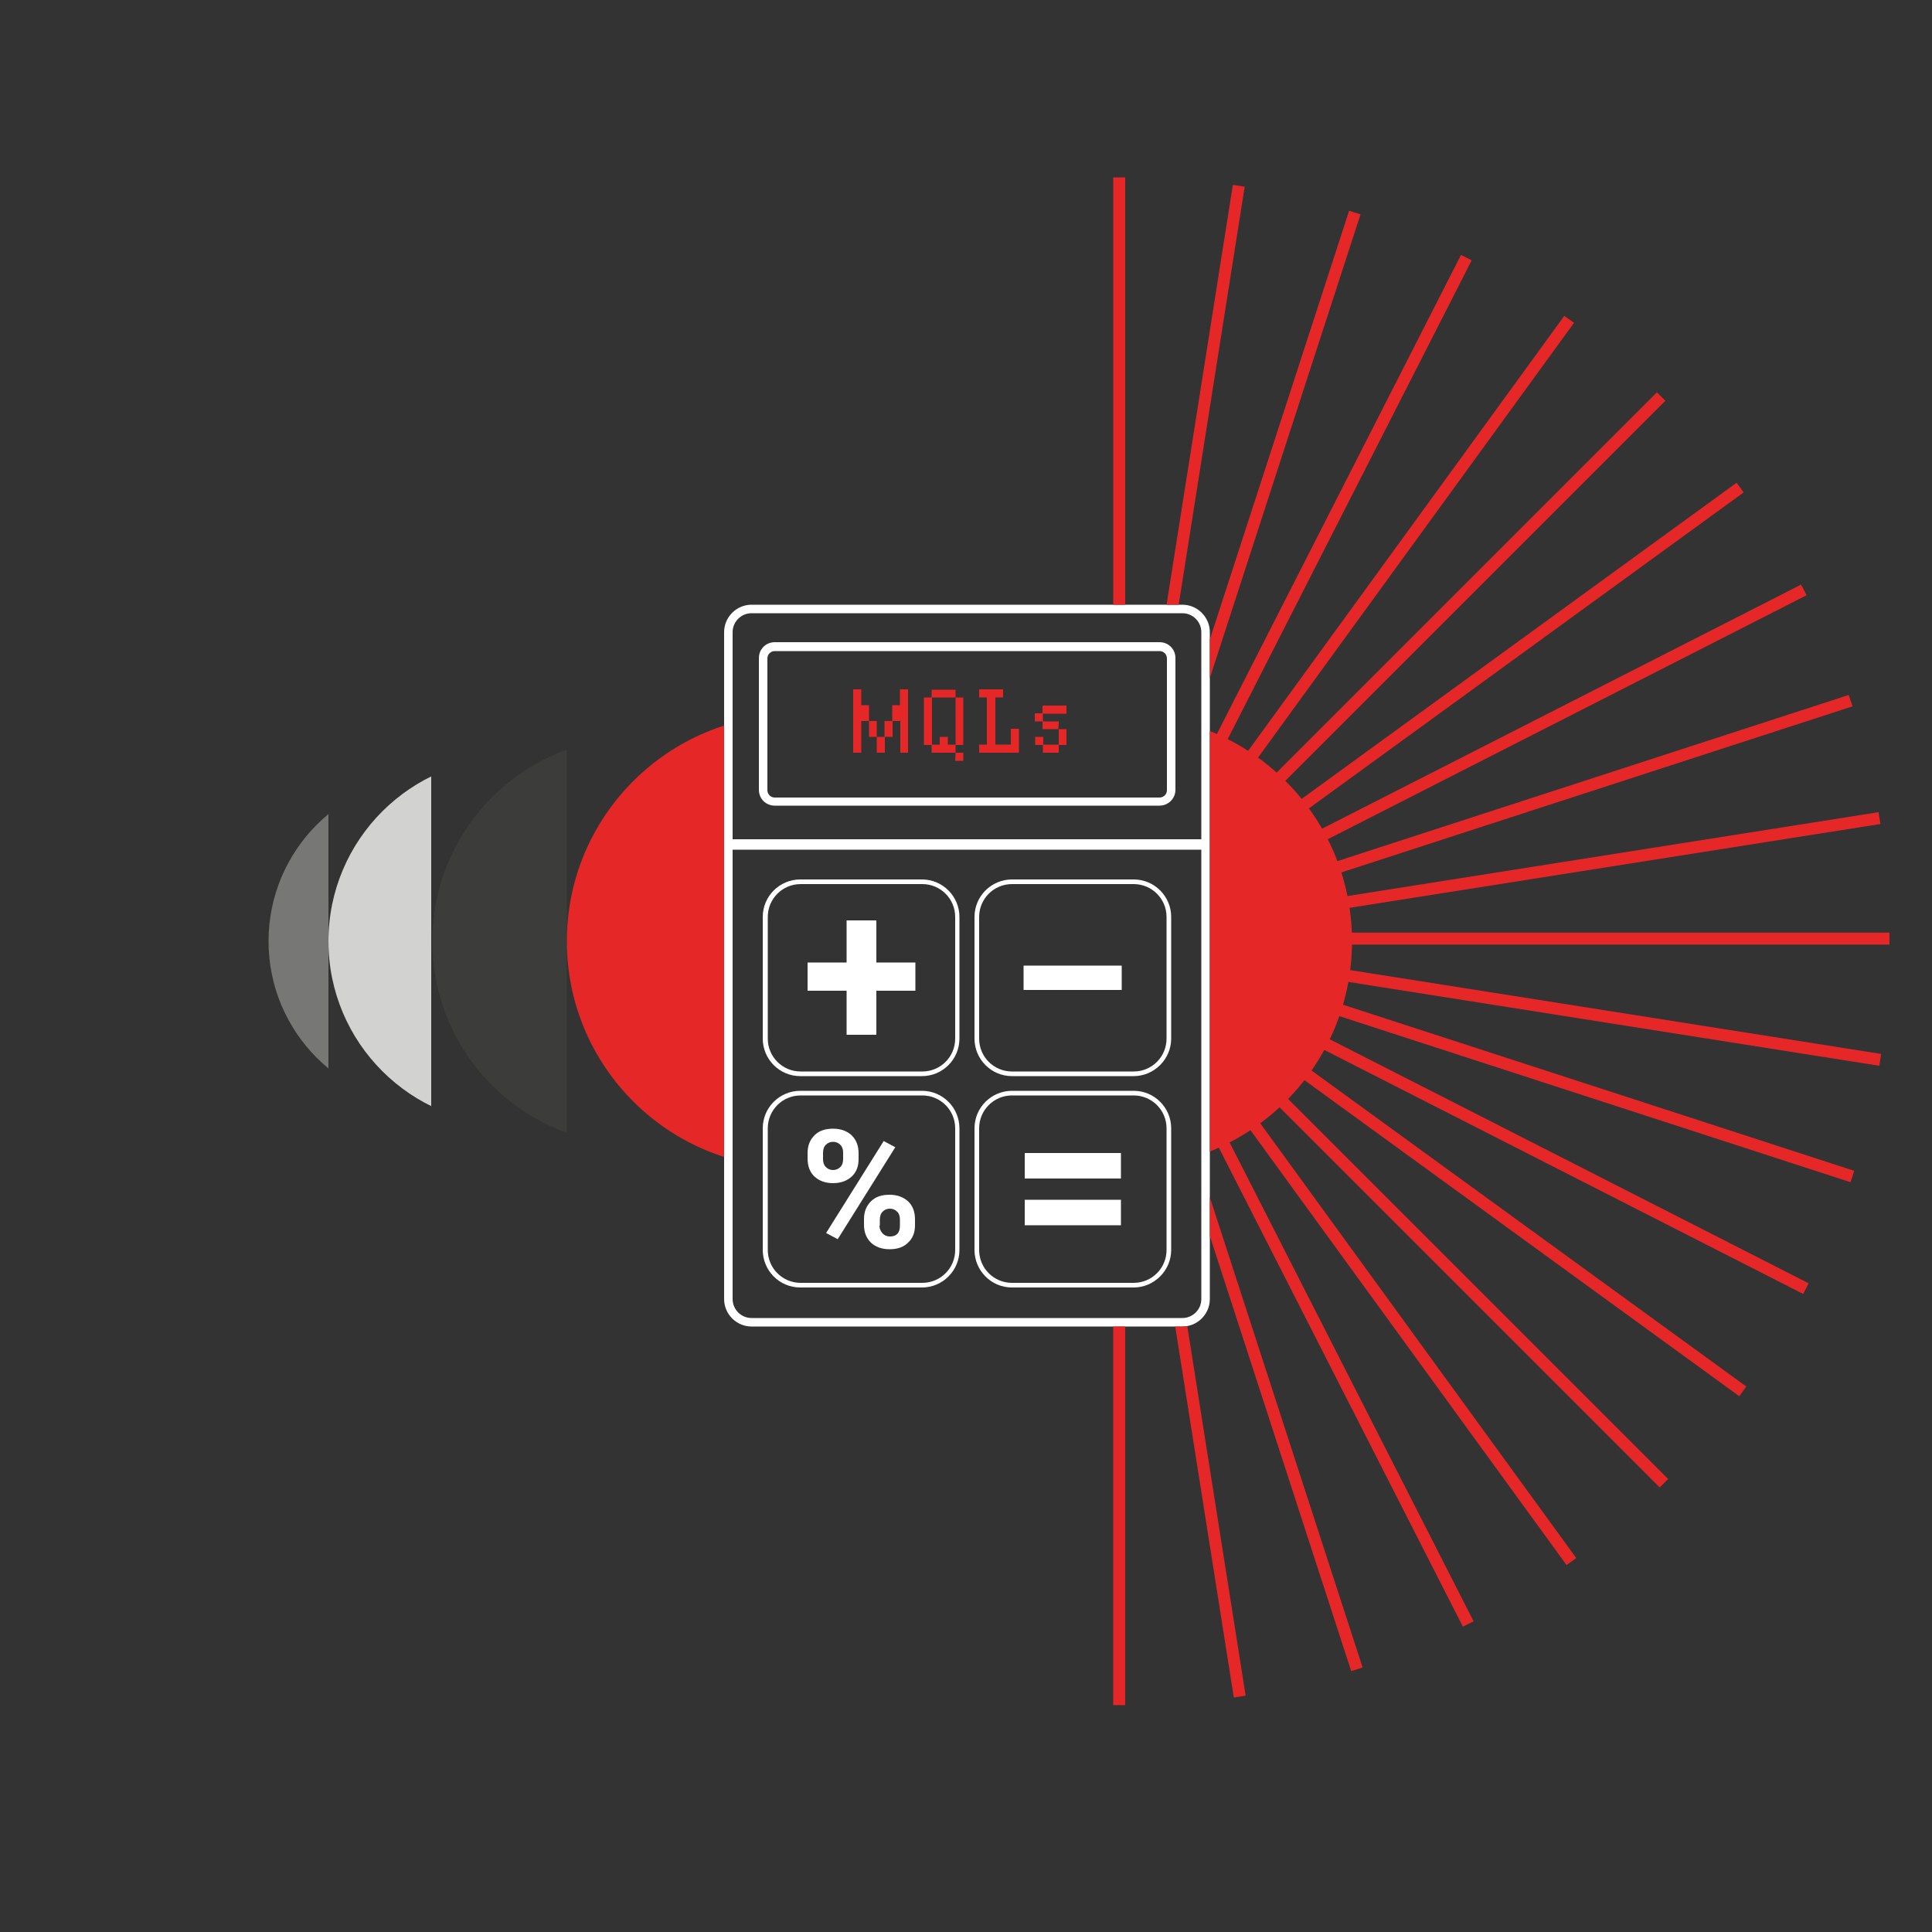 <svg xmlns="http://www.w3.org/2000/svg" xmlns:xlink="http://www.w3.org/1999/xlink" id="Layer_1" x="0px" y="0px" viewBox="0 0 500 500" style="enable-background:new 0 0 500 500;" xml:space="preserve"><rect x="0" y="0" width="500" height="500" fill="#333333" stroke="none"/><style type="text/css">	.st0{fill:#E52728;}	.st1{fill:#FFFFFF;}	.st2{clip-path:url(#SVGID_00000146495745976545978310000004110956161575302041_);}	.st3{fill:#777776;}	.st4{clip-path:url(#SVGID_00000070083515129337223980000002933043166729860024_);}	.st5{fill:#D2D2D1;}	.st6{clip-path:url(#SVGID_00000109713359246631286120000002910896504968859283_);}	.st7{fill:#3C3C3B;}	.st8{clip-path:url(#SVGID_00000044178265123333151680000006600428651339803559_);}	.st9{clip-path:url(#SVGID_00000135692086135959325540000013199894516892740776_);}	.st10{clip-path:url(#SVGID_00000063599353392341099990000012561950107663577231_);}	.st11{clip-path:url(#SVGID_00000178889114497296156520000000388000964345036955_);}	.st12{clip-path:url(#SVGID_00000160886266279551992600000008567898364654906242_);}	.st13{clip-path:url(#SVGID_00000114039859018726675060000016160471878628621209_);}	.st14{clip-path:url(#SVGID_00000008859352796213831930000012732860095919058839_);}	.st15{clip-path:url(#SVGID_00000180330187106017596610000013778769500223127717_);}	.st16{clip-path:url(#SVGID_00000132809223040986890180000001504138428104598443_);}</style><g>	<path class="st0" d="M233,194.8v-8.2h-2v4.1h-2v4.1h-2.1v-4.1h-2v-4.1h-2v8.2h-2.1v-16.4h2.1v4.1h2v4.1h2v4.1h2v-4.1h2v-4.1h2v-4.1  h2.1v16.4H233z"></path>	<path class="st0" d="M247.3,194.8h2v2.1h-2.1L247.3,194.8l-6.2,0v-2h-2v-12.3h2v-2h6.2v2h2v12.3h-2V194.8z M247.3,180.5h-6.1v12.2  h2v-2h2.1v2h2V180.5z"></path>	<path class="st0" d="M253.4,194.8v-2.1h2v-12.2h-2v-2.1h6.2v2.1h-2v12.2h4v-4.1h2.1v6.2H253.4z"></path>	<path class="st0" d="M273.9,188.7h-4.1v-2h-2v-2.1h2v-2h6.2v2.1h-6.1v2h4.1L273.9,188.7l2.1,0v4.1h-2v2h-4.1v-2h-2v-2.1h2.1v2h4  V188.7z"></path></g><g>	<g>		<defs>			<rect id="SVGID_00000097480055206371244670000000156082767125969590_" x="64.3" y="197.4" width="20.7" height="92.3"></rect>		</defs>		<clipPath id="SVGID_00000026139295760900527490000009893730958591182479_">			<use xlink:href="#SVGID_00000097480055206371244670000000156082767125969590_" style="overflow:visible;"></use>		</clipPath>		<g style="clip-path:url(#SVGID_00000026139295760900527490000009893730958591182479_);">			<circle class="st3" cx="112.2" cy="243.6" r="42.7"></circle>		</g>	</g>	<g>		<defs>			<rect id="SVGID_00000134230724843215283460000003020912058337041323_" x="79.3" y="192.3" width="32.3" height="102.5"></rect>		</defs>		<clipPath id="SVGID_00000085967912390423187010000008890329363959835827_">			<use xlink:href="#SVGID_00000134230724843215283460000003020912058337041323_" style="overflow:visible;"></use>		</clipPath>		<g style="clip-path:url(#SVGID_00000085967912390423187010000008890329363959835827_);">			<circle class="st5" cx="132.5" cy="243.6" r="47.5"></circle>		</g>	</g>	<g>		<defs>			<rect id="SVGID_00000151530339583944717560000017194312973556107940_" x="105.4" y="186.6" width="41.3" height="113.9"></rect>		</defs>		<clipPath id="SVGID_00000142889070289781949600000010315843252290124712_">			<use xlink:href="#SVGID_00000151530339583944717560000017194312973556107940_" style="overflow:visible;"></use>		</clipPath>		<g style="clip-path:url(#SVGID_00000142889070289781949600000010315843252290124712_);">			<circle class="st7" cx="164.6" cy="243.6" r="52.7"></circle>		</g>	</g>	<g>		<defs>			<rect id="SVGID_00000010991238779086937820000007470404944903191996_" x="139.5" y="180.3" width="47.9" height="126.6"></rect>		</defs>		<clipPath id="SVGID_00000132077553090376286670000016043357511655103917_">			<use xlink:href="#SVGID_00000010991238779086937820000007470404944903191996_" style="overflow:visible;"></use>		</clipPath>		<g style="clip-path:url(#SVGID_00000132077553090376286670000016043357511655103917_);">			<circle class="st0" cx="205.3" cy="243.6" r="58.6"></circle>		</g>	</g></g><g>	<g>		<path class="st1" d="M306,343.3H194.5c-3.9,0-7.1-3.2-7.1-7.1V163.6c0-3.9,3.2-7.1,7.1-7.1H306c3.9,0,7.1,3.2,7.1,7.1v172.6   C313.1,340.1,309.9,343.3,306,343.3z M194.5,158.7c-2.7,0-4.9,2.2-4.9,4.9v172.6c0,2.7,2.2,4.9,4.9,4.9H306c2.7,0,4.9-2.2,4.9-4.9   V163.6c0-2.7-2.2-4.9-4.9-4.9H194.5z"></path>	</g>	<g>		<path class="st1" d="M300.1,208.5h-99.6c-2.3,0-4.1-1.8-4.1-4.1v-34.1c0-2.3,1.8-4.1,4.1-4.1h99.6c2.3,0,4.1,1.8,4.1,4.1v34.1   C304.2,206.7,302.3,208.5,300.1,208.5z M200.5,168.5c-1,0-1.9,0.8-1.9,1.9v34.1c0,1,0.8,1.9,1.9,1.9h99.6c1,0,1.9-0.8,1.9-1.9   v-34.1c0-1-0.8-1.9-1.9-1.9H200.5z"></path>	</g>	<g>		<g>			<g>				<path class="st1" d="M293.4,333.2h-31.5c-5.4,0-9.7-4.4-9.7-9.7V292c0-5.4,4.4-9.7,9.7-9.7h31.5c5.4,0,9.7,4.4,9.7,9.7v31.5     C303.1,328.8,298.7,333.2,293.4,333.2z M261.9,283.5c-4.7,0-8.5,3.8-8.5,8.5v31.5c0,4.7,3.8,8.5,8.5,8.5h31.5     c4.7,0,8.5-3.8,8.5-8.5V292c0-4.7-3.8-8.5-8.5-8.5H261.9z"></path>			</g>			<g>				<path class="st1" d="M290.1,305h-24.9v-6.6h24.9V305z M290.1,317.1h-24.9v-6.6h24.9V317.1z"></path>			</g>		</g>		<g>			<g>				<path class="st1" d="M238.6,333.2h-31.5c-5.4,0-9.7-4.4-9.7-9.7V292c0-5.4,4.4-9.7,9.7-9.7h31.5c5.4,0,9.7,4.4,9.7,9.7v31.5     C248.3,328.8,244,333.2,238.6,333.2z M207.2,283.5c-4.7,0-8.5,3.8-8.5,8.5v31.5c0,4.7,3.8,8.5,8.5,8.5h31.5     c4.7,0,8.5-3.8,8.5-8.5V292c0-4.7-3.8-8.5-8.5-8.5H207.2z"></path>			</g>			<g>				<path class="st1" d="M209,298.4c0-1.9,0.6-3.4,1.8-4.6c1.2-1.2,2.8-1.7,4.8-1.7c2,0,3.6,0.6,4.8,1.7c1.2,1.2,1.8,2.7,1.8,4.7     v1.5c0,1.9-0.6,3.4-1.8,4.5c-1.2,1.1-2.8,1.7-4.8,1.7c-2,0-3.6-0.6-4.8-1.7s-1.8-2.7-1.8-4.7V298.4z M213,300     c0,0.8,0.2,1.5,0.7,2c0.5,0.5,1.1,0.8,1.9,0.8c0.8,0,1.4-0.3,1.9-0.8s0.7-1.2,0.7-2.1v-1.6c0-0.8-0.2-1.5-0.7-2     s-1.1-0.8-1.9-0.8c-0.8,0-1.4,0.3-1.9,0.8c-0.5,0.5-0.7,1.2-0.7,2.1V300z M216.8,320.7l-3-1.6l14.9-23.8l3,1.6L216.8,320.7z      M223.6,315.5c0-1.9,0.6-3.4,1.8-4.6c1.2-1.2,2.8-1.7,4.8-1.7c2,0,3.6,0.6,4.8,1.7c1.2,1.1,1.8,2.7,1.8,4.7v1.5     c0,1.9-0.6,3.4-1.8,4.5c-1.2,1.2-2.8,1.7-4.8,1.7c-2,0-3.6-0.6-4.8-1.7c-1.2-1.2-1.8-2.7-1.8-4.6V315.5z M227.6,317.2     c0,0.8,0.3,1.4,0.8,2c0.5,0.5,1.1,0.8,1.9,0.8c1.7,0,2.6-0.9,2.6-2.8v-1.6c0-0.8-0.2-1.5-0.7-2c-0.5-0.5-1.1-0.8-1.9-0.8     c-0.8,0-1.4,0.3-1.9,0.8c-0.5,0.5-0.7,1.2-0.7,2.1V317.2z"></path>			</g>		</g>		<g>			<g>				<path class="st1" d="M293.4,278.5h-31.5c-5.4,0-9.7-4.4-9.7-9.7v-31.5c0-5.4,4.4-9.7,9.7-9.7h31.5c5.4,0,9.7,4.4,9.7,9.7v31.5     C303.1,274.1,298.7,278.5,293.4,278.5z M261.9,228.8c-4.7,0-8.5,3.8-8.5,8.5v31.5c0,4.7,3.8,8.5,8.5,8.5h31.5     c4.7,0,8.5-3.8,8.5-8.5v-31.5c0-4.7-3.8-8.5-8.5-8.5H261.9z"></path>			</g>			<g>				<path class="st1" d="M290.3,256.2h-25.4v-6.3h25.4V256.2z"></path>			</g>		</g>		<g>			<g>				<path class="st1" d="M238.6,278.5h-31.5c-5.4,0-9.7-4.4-9.7-9.7v-31.5c0-5.4,4.4-9.7,9.7-9.7h31.5c5.4,0,9.7,4.4,9.7,9.7v31.5     C248.3,274.1,244,278.5,238.6,278.5z M207.2,228.8c-4.7,0-8.5,3.8-8.5,8.5v31.5c0,4.7,3.8,8.5,8.5,8.5h31.5     c4.7,0,8.5-3.8,8.5-8.5v-31.5c0-4.7-3.8-8.5-8.5-8.5H207.2z"></path>			</g>			<g>				<path class="st1" d="M226.8,249.1h10.1v7.3h-10.1v11.4h-7.7v-11.4H209v-7.3h10.1v-10.9h7.7V249.1z"></path>			</g>		</g>	</g>	<g>		<rect x="188.5" y="217.2" class="st1" width="123.4" height="2.7"></rect>	</g></g><g>	<defs>		<circle id="SVGID_00000057827230071639223640000006849779295710047631_" cx="291.3" cy="243.6" r="197.7"></circle>	</defs>	<clipPath id="SVGID_00000023986007971511966970000005104443010761681295_">		<use xlink:href="#SVGID_00000057827230071639223640000006849779295710047631_" style="overflow:visible;"></use>	</clipPath>	<g style="clip-path:url(#SVGID_00000023986007971511966970000005104443010761681295_);">		<defs>			<path id="SVGID_00000074430635111487175820000007409046681975783084_" d="M247.2,6.2v150.3H306c3.9,0,7.1,3.2,7.1,7.1v172.6    c0,3.9-3.2,7.1-7.1,7.1h-58.8v150H515V6.2H247.2z"></path>		</defs>		<clipPath id="SVGID_00000003790365471988218200000008745605095192044979_">			<use xlink:href="#SVGID_00000074430635111487175820000007409046681975783084_" style="overflow:visible;"></use>		</clipPath>		<g style="clip-path:url(#SVGID_00000003790365471988218200000008745605095192044979_);">			<g>				<defs>					<rect id="SVGID_00000054234567841917322840000013377238392592709536_" x="286.5" y="-75.5" width="320.7" height="620.3"></rect>				</defs>				<clipPath id="SVGID_00000016071990754011672020000015537105283101000071_">					<use xlink:href="#SVGID_00000054234567841917322840000013377238392592709536_" style="overflow:visible;"></use>				</clipPath>				<g style="clip-path:url(#SVGID_00000016071990754011672020000015537105283101000071_);">					<g>													<rect x="288.1" y="301.1" transform="matrix(-1 -1.224647e-16 1.224647e-16 -1 579.297 835.006)" class="st0" width="3.1" height="232.8"></rect>					</g>					<g>													<rect x="260.8" y="299" transform="matrix(-0.988 -0.156 0.156 -0.988 456.466 866.629)" class="st0" width="3.1" height="232.8"></rect>					</g>					<g>													<rect x="234.1" y="292.6" transform="matrix(-0.951 -0.309 0.309 -0.951 333.481 870.733)" class="st0" width="3.1" height="232.8"></rect>					</g>					<g>													<rect x="208.8" y="282.1" transform="matrix(-0.891 -0.454 0.454 -0.891 216.935 849.029)" class="st0" width="3.1" height="232.8"></rect>					</g>					<g>													<rect x="185.5" y="267.8" transform="matrix(-0.809 -0.588 0.588 -0.809 112.528 804.88)" class="st0" width="3.1" height="232.8"></rect>					</g>					<g>													<rect x="164.6" y="250" transform="matrix(-0.707 -0.707 0.707 -0.707 24.648 742.939)" class="st0" width="3.1" height="232.8"></rect>					</g>					<g>													<rect x="146.8" y="229.1" transform="matrix(-0.588 -0.809 0.809 -0.588 -43.916 668.688)" class="st0" width="3.1" height="232.8"></rect>					</g>					<g>													<rect x="132.5" y="205.8" transform="matrix(-0.454 -0.891 0.891 -0.454 -92.102 587.906)" class="st0" width="3.1" height="232.8"></rect>					</g>					<g>													<rect x="122" y="180.5" transform="matrix(-0.309 -0.951 0.951 -0.309 -120.538 506.146)" class="st0" width="3.1" height="232.8"></rect>					</g>					<g>													<rect x="115.7" y="153.8" transform="matrix(-0.156 -0.988 0.988 -0.156 -131.355 428.253)" class="st0" width="3.1" height="232.8"></rect>					</g>					<g>													<rect x="113.5" y="126.5" transform="matrix(6.123234e-17 -1 1 6.123234e-17 -127.854 357.962)" class="st0" width="3.1" height="232.8"></rect>					</g>					<g>													<rect x="115.7" y="99.2" transform="matrix(0.156 -0.988 0.988 0.156 -114.072 297.63)" class="st0" width="3.1" height="232.8"></rect>					</g>					<g>													<rect x="122" y="72.6" transform="matrix(0.309 -0.951 0.951 0.309 -94.302 248.115)" class="st0" width="3.1" height="232.8"></rect>					</g>					<g>													<rect x="132.5" y="47.2" transform="matrix(0.454 -0.891 0.891 0.454 -72.597 208.821)" class="st0" width="3.1" height="232.8"></rect>					</g>					<g>													<rect x="146.8" y="23.9" transform="matrix(0.588 -0.809 0.809 0.588 -52.32 177.884)" class="st0" width="3.1" height="232.8"></rect>					</g>					<g>													<rect x="164.6" y="3.1" transform="matrix(0.707 -0.707 0.707 0.707 -35.789 152.502)" class="st0" width="3.1" height="232.8"></rect>					</g>					<g>													<rect x="185.5" y="-14.7" transform="matrix(0.809 -0.588 0.588 0.809 -24.035 129.345)" class="st0" width="3.1" height="232.8"></rect>					</g>					<g>													<rect x="208.8" y="-29.1" transform="matrix(0.891 -0.454 0.454 0.891 -16.723 105.032)" class="st0" width="3.1" height="232.8"></rect>					</g>					<g>													<rect x="234.1" y="-39.5" transform="matrix(0.951 -0.309 0.309 0.951 -12.215 76.596)" class="st0" width="3.1" height="232.8"></rect>					</g>					<g>													<rect x="260.8" y="-45.9" transform="matrix(0.988 -0.156 0.156 0.988 -7.793 41.906)" class="st0" width="3.1" height="232.8"></rect>					</g>					<g>						<rect x="288.1" y="-48.1" class="st0" width="3.1" height="232.8"></rect>					</g>					<g>													<rect x="315.4" y="-45.9" transform="matrix(0.988 0.156 -0.156 0.988 14.925 -48.716)" class="st0" width="3.1" height="232.8"></rect>					</g>					<g>													<rect x="342" y="-39.5" transform="matrix(0.951 0.309 -0.309 0.951 40.568 -102.417)" class="st0" width="3.1" height="232.8"></rect>					</g>					<g>													<rect x="367.4" y="-29.1" transform="matrix(0.891 0.454 -0.454 0.891 79.862 -157.963)" class="st0" width="3.1" height="232.8"></rect>					</g>					<g>													<rect x="390.7" y="-14.7" transform="matrix(0.809 0.588 -0.588 0.809 134.671 -211.157)" class="st0" width="3.1" height="232.8"></rect>					</g>					<g>													<rect x="411.6" y="3.1" transform="matrix(0.707 0.707 -0.707 0.707 205.461 -257.124)" class="st0" width="3.1" height="232.8"></rect>					</g>					<g>													<rect x="429.3" y="23.9" transform="matrix(0.588 0.809 -0.809 0.588 291.115 -290.777)" class="st0" width="3.1" height="232.8"></rect>					</g>					<g>													<rect x="443.7" y="47.2" transform="matrix(0.454 0.891 -0.891 0.454 388.898 -307.337)" class="st0" width="3.1" height="232.8"></rect>					</g>					<g>													<rect x="454.1" y="72.6" transform="matrix(0.309 0.951 -0.951 0.309 494.587 -302.829)" class="st0" width="3.1" height="232.8"></rect>					</g>					<g>													<rect x="460.5" y="99.2" transform="matrix(0.156 0.988 -0.988 0.156 602.747 -274.535)" class="st0" width="3.1" height="232.8"></rect>					</g>					<g>													<rect x="462.7" y="126.5" transform="matrix(-1.836970e-16 1 -1 -1.836970e-16 707.151 -221.335)" class="st0" width="3.1" height="232.8"></rect>					</g>					<g>													<rect x="460.5" y="153.8" transform="matrix(-0.156 0.988 -0.988 -0.156 801.276 -143.912)" class="st0" width="3.1" height="232.8"></rect>					</g>					<g>													<rect x="454.1" y="180.5" transform="matrix(-0.309 0.951 -0.951 -0.309 878.847 -44.798)" class="st0" width="3.1" height="232.8"></rect>					</g>					<g>													<rect x="443.7" y="205.8" transform="matrix(-0.454 0.891 -0.891 -0.454 934.395 71.747)" class="st0" width="3.1" height="232.8"></rect>					</g>					<g>													<rect x="429.3" y="229.1" transform="matrix(-0.588 0.809 -0.809 -0.588 963.717 200.027)" class="st0" width="3.1" height="232.8"></rect>					</g>					<g>													<rect x="411.6" y="250" transform="matrix(-0.707 0.707 -0.707 -0.707 964.274 333.315)" class="st0" width="3.1" height="232.8"></rect>					</g>					<g>													<rect x="390.7" y="267.8" transform="matrix(-0.809 0.588 -0.588 -0.809 935.431 464.377)" class="st0" width="3.1" height="232.8"></rect>					</g>					<g>													<rect x="367.4" y="282.1" transform="matrix(-0.891 0.454 -0.454 -0.891 878.52 586.032)" class="st0" width="3.1" height="232.8"></rect>					</g>					<g>													<rect x="342" y="292.6" transform="matrix(-0.951 0.309 -0.309 -0.951 796.761 691.721)" class="st0" width="3.1" height="232.8"></rect>					</g>					<g>													<rect x="315.4" y="299" transform="matrix(-0.988 0.156 -0.156 -0.988 694.994 776.009)" class="st0" width="3.1" height="232.8"></rect>					</g>				</g>			</g>			<g>				<defs>											<rect id="SVGID_00000070085066959430552460000008653126892192700568_" x="291.3" y="180.3" transform="matrix(-1 -1.224647e-16 1.224647e-16 -1 648.381 487.126)" width="65.7" height="126.6"></rect>				</defs>				<clipPath id="SVGID_00000088836916471914282530000018401413229308978339_">					<use xlink:href="#SVGID_00000070085066959430552460000008653126892192700568_" style="overflow:visible;"></use>				</clipPath>				<g style="clip-path:url(#SVGID_00000088836916471914282530000018401413229308978339_);">					<circle class="st0" cx="291.3" cy="243.6" r="58.6"></circle>				</g>			</g>		</g>	</g></g></svg>